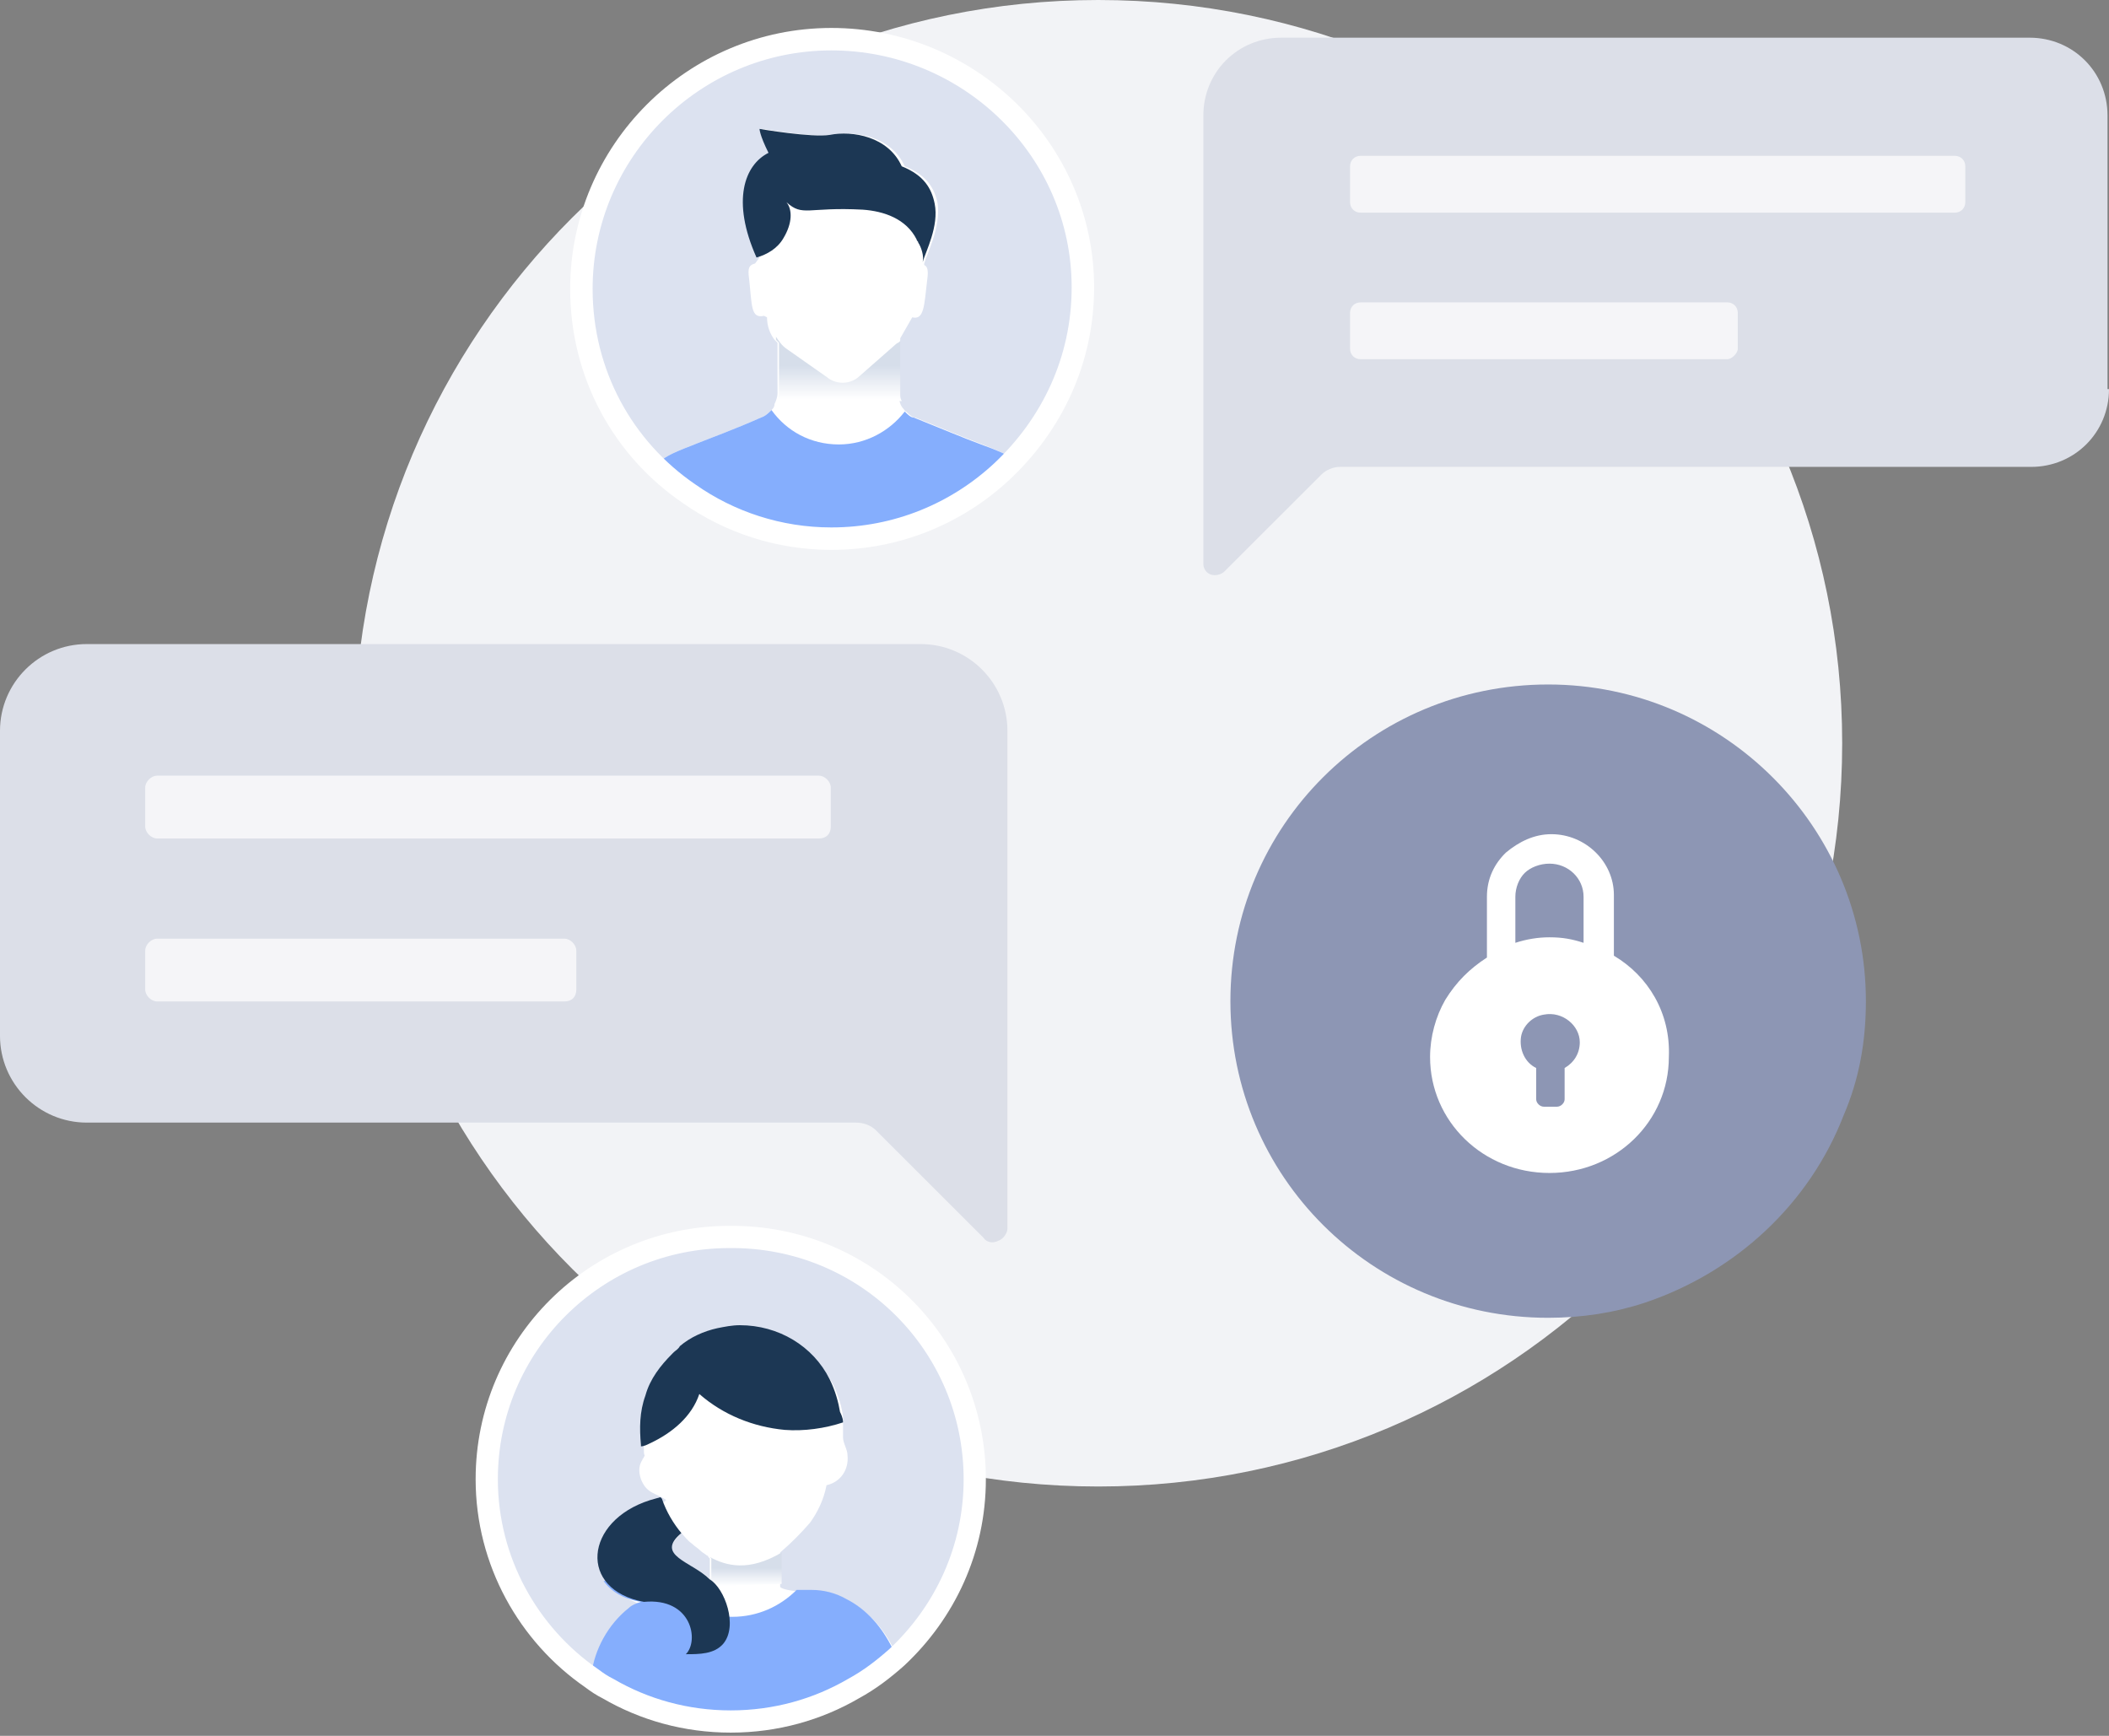 <svg width="147" height="121" viewBox="0 0 147 121" fill="none" xmlns="http://www.w3.org/2000/svg">
<rect x="0" y="0" width="147" height="121" fill="#808080" stroke="none"/>
<path d="M76.547 103.619C105.186 103.619 128.403 80.423 128.403 51.809C128.403 23.196 105.186 0 76.547 0C47.908 0 24.691 23.196 24.691 51.809C24.691 80.423 47.908 103.619 76.547 103.619Z" fill="#F2F3F6"/>
<path d="M130.055 69.786C130.055 72.634 129.578 75.245 128.507 77.737C126.125 83.908 121.005 88.655 114.695 90.791C112.551 91.504 110.289 91.859 107.908 91.859C95.643 91.859 85.761 82.01 85.761 69.786C85.761 57.563 95.643 47.713 107.908 47.713C120.172 47.713 130.055 57.681 130.055 69.786Z" fill="#8D96B4"/>
<path d="M112.49 66.619V62.384C112.49 60.073 110.509 58.148 108.132 58.148C106.943 58.148 105.886 58.662 104.962 59.432C104.169 60.202 103.641 61.228 103.641 62.512V66.747C102.452 67.517 101.527 68.416 100.735 69.699C100.074 70.855 99.678 72.266 99.678 73.678C99.678 78.17 103.377 81.764 107.999 81.764C112.622 81.764 116.321 78.17 116.321 73.678C116.453 70.598 114.868 68.031 112.49 66.619ZM109.056 74.448V76.63C109.056 76.887 108.792 77.144 108.528 77.144H107.603C107.339 77.144 107.075 76.887 107.075 76.63V75.218V74.448C106.282 74.063 105.886 73.165 106.018 72.266C106.15 71.496 106.811 70.855 107.603 70.726C108.924 70.469 110.113 71.496 110.113 72.651C110.113 73.421 109.717 74.063 109.056 74.448ZM110.377 65.721C109.585 65.464 108.924 65.336 107.999 65.336C107.207 65.336 106.414 65.464 105.622 65.721V62.512C105.622 61.87 105.886 61.228 106.282 60.843C106.679 60.458 107.339 60.202 107.999 60.202C109.32 60.202 110.377 61.228 110.377 62.512V65.721Z" fill="white"/>
<path d="M67.941 103.112C67.941 108.012 65.855 112.39 62.516 115.518C61.577 116.351 60.638 117.081 59.49 117.707C56.986 119.166 54.064 120 50.934 120C47.804 120 44.883 119.166 42.379 117.707C41.961 117.498 41.648 117.29 41.231 116.977C36.849 113.954 33.927 108.846 33.927 103.112C33.927 93.731 41.544 86.225 50.83 86.225C60.325 86.121 67.941 93.731 67.941 103.112Z" fill="#DCE2F0"/>
<path d="M47.492 106.865C47.7 107.073 47.909 107.386 48.222 107.595C48.431 107.803 48.639 107.907 48.848 108.116C48.953 108.22 49.161 108.324 49.266 108.429C49.266 108.429 49.37 108.429 49.37 108.533L49.474 108.637V110.097C49.474 110.097 49.474 110.097 49.37 109.992C49.266 109.888 49.057 109.784 48.953 109.68C48.744 109.575 48.535 109.367 48.326 109.263C48.222 109.263 48.222 109.158 48.118 109.158C47.387 108.741 46.761 108.324 46.761 107.803C46.866 107.595 47.074 107.282 47.492 106.865ZM62.308 114.996C61.682 113.641 60.534 112.286 59.073 111.556C58.343 111.243 57.508 110.93 56.673 110.93C56.465 110.93 56.152 110.93 55.943 110.93C55.839 110.93 55.734 110.93 55.63 110.93C54.482 110.826 54.378 110.618 54.378 110.618V108.22C55.108 107.595 55.839 106.865 56.465 106.135C56.986 105.406 57.404 104.572 57.612 103.529C58.551 103.321 59.178 102.487 59.073 101.444C59.073 101.027 58.76 100.61 58.76 100.193C58.76 99.985 58.76 99.776 58.76 99.568C58.76 99.464 58.76 99.255 58.76 99.151C58.76 99.047 58.76 98.838 58.76 98.734C58.656 98.004 58.447 97.275 58.03 96.441C56.778 94.147 54.482 92.688 51.77 92.688C51.248 92.688 50.726 92.792 50.205 92.896C49.266 93.105 48.326 93.522 47.596 94.147C47.492 94.251 47.283 94.356 47.179 94.564L47.074 94.668C46.24 95.502 45.509 96.441 45.196 97.587C44.779 98.734 44.779 99.881 44.883 101.027C44.883 101.027 44.883 101.027 44.883 101.132V101.236C44.883 101.444 44.988 101.444 44.883 101.548C44.883 101.653 44.779 101.653 44.779 101.757C44.57 102.07 44.466 102.487 44.675 103.112C45.092 104.155 45.718 104.05 46.448 104.572C46.448 104.572 46.344 104.572 46.344 104.676L45.614 104.884C42.275 105.927 41.127 108.741 42.588 110.513C43.11 111.139 43.944 111.66 45.196 111.973C44.883 111.973 44.57 112.181 44.362 112.39C42.901 113.537 41.962 115.309 41.753 116.977C41.753 117.081 41.753 117.185 41.753 117.289C42.17 117.498 42.483 117.811 42.901 118.019H59.491C60.534 117.394 61.577 116.664 62.516 115.83C62.412 115.309 62.412 115.1 62.308 114.996Z" fill="white"/>
<path d="M62.516 115.518C61.577 116.351 60.638 117.081 59.491 117.707C56.986 119.166 54.065 120 50.935 120C47.805 120 44.883 119.166 42.379 117.707C41.962 117.498 41.649 117.29 41.232 116.977C41.232 116.873 41.232 116.768 41.232 116.664C41.44 114.996 42.379 113.224 43.84 112.077C44.049 111.869 44.362 111.765 44.675 111.66C43.423 111.452 42.588 110.931 42.066 110.201H46.031C47.179 111.765 48.953 112.703 51.039 112.703C52.813 112.703 54.378 111.973 55.526 110.827C55.63 110.827 55.734 110.827 55.839 110.827C56.047 110.827 56.256 110.827 56.569 110.827C57.404 110.827 58.239 111.035 58.969 111.452C60.43 112.182 61.473 113.433 62.203 114.892C62.412 115.101 62.412 115.309 62.516 115.518Z" fill="#85AEFD"/>
<path d="M54.482 108.22V110.41L47.909 110.618L48.222 109.159C48.326 109.159 48.326 109.263 48.431 109.263C48.639 109.367 48.848 109.576 49.056 109.68C49.161 109.784 49.265 109.888 49.474 109.993C49.474 109.993 49.578 109.993 49.578 110.097V108.637L49.474 108.533C50.622 109.159 52.187 109.576 54.482 108.22Z" fill="url(#paint0_linear_18238_130835)"/>
<path d="M58.76 99.151C57.508 99.568 56.047 99.777 54.691 99.672C52.5 99.464 50.413 98.63 48.744 97.171C48.222 98.734 46.865 99.881 45.3 100.611C45.092 100.715 44.883 100.819 44.674 100.819C44.674 100.819 44.674 100.819 44.674 100.715C44.57 99.568 44.57 98.421 44.987 97.275C45.3 96.128 46.031 95.19 46.865 94.356L46.97 94.252C47.074 94.147 47.283 94.043 47.387 93.835C48.118 93.209 49.057 92.792 49.996 92.584C50.517 92.48 51.039 92.375 51.561 92.375C54.273 92.375 56.673 93.835 57.821 96.128C58.238 96.962 58.447 97.796 58.551 98.421C58.76 98.838 58.76 99.047 58.76 99.151Z" fill="#1C3754"/>
<path d="M50.413 114.579C49.787 115.309 48.744 115.309 47.805 115.309C48.744 114.371 48.222 111.348 44.883 111.66C40.293 110.826 40.71 106.031 45.301 104.572L46.031 104.363L46.136 104.468C46.449 105.406 46.97 106.24 47.492 106.865C45.614 108.429 48.222 108.846 49.474 110.097C50.518 110.722 51.457 113.328 50.413 114.579Z" fill="#1C3754"/>
<path d="M67.941 103.112C67.941 108.012 65.855 112.39 62.516 115.518C61.577 116.351 60.638 117.081 59.49 117.707C56.986 119.166 54.064 120 50.934 120C47.804 120 44.883 119.166 42.379 117.707C41.961 117.498 41.648 117.29 41.231 116.977C36.849 113.954 33.927 108.846 33.927 103.112C33.927 93.731 41.544 86.225 50.83 86.225C60.325 86.121 67.941 93.731 67.941 103.112Z" stroke="white" stroke-width="1.549" stroke-miterlimit="10" stroke-linecap="round" stroke-linejoin="round"/>
<path d="M75.477 20.036C75.477 24.727 73.599 28.896 70.678 32.024C70.469 32.336 70.156 32.545 69.843 32.753C66.713 35.672 62.539 37.444 57.949 37.444C54.297 37.444 50.854 36.298 48.037 34.317C47.202 33.796 46.471 33.066 45.741 32.441C42.507 29.313 40.524 24.935 40.524 20.036C40.524 10.445 48.35 2.627 57.949 2.627C67.652 2.627 75.477 10.445 75.477 20.036Z" fill="#E9F0F8"/>
<path d="M75.478 20.035C75.478 25.143 73.286 29.626 69.843 32.857C66.713 35.776 62.54 37.548 57.949 37.548C54.297 37.548 50.854 36.402 48.037 34.421C43.446 31.294 40.524 26.081 40.524 20.14C40.524 10.549 48.35 2.731 57.949 2.731C67.548 2.731 75.478 10.445 75.478 20.035Z" fill="#DCE2F0"/>
<path d="M70.678 32.024C70.47 32.337 70.157 32.545 69.844 32.754C66.713 35.672 62.54 37.444 57.949 37.444C54.297 37.444 50.854 36.298 48.037 34.317C47.202 33.796 46.472 33.066 45.742 32.441C46.159 31.92 46.785 31.607 48.141 31.086L48.663 30.877C49.706 30.46 51.167 29.939 53.045 29.105C53.358 29.001 53.567 28.792 53.776 28.584C53.88 28.48 53.984 28.375 53.984 28.167C54.089 27.958 54.193 27.645 54.193 27.437V23.893C54.089 23.788 54.089 23.788 53.984 23.684C53.671 23.267 53.463 22.746 53.463 22.121L53.254 22.016C52.315 22.225 52.419 21.287 52.211 19.41C52.106 18.68 52.211 18.472 52.628 18.368L52.941 17.951C52.315 16.491 52.002 15.136 52.002 14.094C52.002 12.322 52.732 11.175 53.776 10.654C53.15 9.403 53.15 8.986 53.15 8.986C53.15 8.986 56.801 9.611 58.053 9.403C59.618 9.09 62.123 9.507 63.062 11.592C64.627 12.217 65.148 13.156 65.357 14.198C65.566 15.866 64.627 17.638 64.418 18.368V18.472C64.627 18.576 64.731 18.785 64.627 19.515C64.418 21.287 64.418 22.329 63.583 22.121L62.749 23.58C62.749 23.788 62.749 23.788 62.644 23.893C62.644 24.206 62.644 24.727 62.644 27.541C62.644 27.854 62.749 28.271 62.957 28.48C63.062 28.584 63.062 28.688 63.166 28.688C63.375 28.896 63.583 29.105 63.792 29.105C65.879 29.939 67.34 30.564 68.487 30.981C69.531 31.398 70.261 31.711 70.678 32.024Z" fill="white"/>
<path d="M70.678 32.024C70.469 32.337 70.156 32.545 69.843 32.754C66.713 35.672 62.54 37.444 57.949 37.444C54.297 37.444 50.854 36.298 48.037 34.317C47.202 33.796 46.472 33.066 45.741 32.441C46.159 31.919 46.785 31.607 48.141 31.086L48.663 30.877C49.706 30.46 51.167 29.939 53.045 29.105C53.358 29.001 53.566 28.792 53.775 28.584C54.819 30.043 56.488 30.981 58.47 30.981C60.349 30.981 62.018 30.043 63.061 28.688C63.27 28.896 63.479 29.105 63.687 29.105C65.774 29.939 67.235 30.564 68.382 30.981C69.53 31.398 70.26 31.711 70.678 32.024Z" fill="#85AEFD"/>
<path d="M64.313 18.264C64.417 17.847 64.209 17.221 64 16.908C64 16.804 63.895 16.804 63.895 16.7C63.165 15.241 61.6 14.719 60.139 14.615C56.279 14.406 55.966 15.136 54.818 14.094C55.236 14.615 55.236 15.553 54.609 16.596C54.192 17.325 53.462 17.742 52.731 17.951C50.958 13.99 51.897 11.488 53.566 10.654C52.94 9.403 52.94 8.986 52.94 8.986C52.94 8.986 56.592 9.611 57.844 9.403C59.409 9.09 61.913 9.507 62.852 11.592C64.417 12.217 64.939 13.156 65.148 14.198C65.461 15.762 64.522 17.534 64.313 18.264Z" fill="#1C3754"/>
<path d="M54.297 27.437V23.893C54.193 23.788 54.193 23.788 54.088 23.684V23.476C54.297 23.788 54.506 24.101 54.819 24.31L57.636 26.29C58.262 26.811 59.201 26.811 59.827 26.29L62.435 23.997C62.54 23.893 62.644 23.893 62.748 23.788C62.748 24.101 62.748 24.622 62.748 27.437C62.748 27.645 62.748 27.75 62.853 27.958H54.297C54.193 27.75 54.297 27.645 54.297 27.437Z" fill="url(#paint1_linear_18238_130835)"/>
<path d="M75.478 20.035C75.478 25.143 73.286 29.626 69.843 32.857C66.713 35.776 62.54 37.548 57.949 37.548C54.297 37.548 50.854 36.402 48.037 34.421C43.446 31.294 40.524 26.081 40.524 20.14C40.524 10.549 48.35 2.731 57.949 2.731C67.548 2.731 75.478 10.445 75.478 20.035Z" stroke="white" stroke-width="1.565" stroke-miterlimit="10" stroke-linecap="round" stroke-linejoin="round"/>
<path d="M0 72.207C0 75.543 2.713 78.253 6.052 78.253H59.681C60.203 78.253 60.724 78.462 61.038 78.774L68.55 86.28C68.758 86.593 69.176 86.697 69.593 86.488C69.906 86.384 70.219 85.967 70.219 85.654V50.941C70.219 47.605 67.506 44.895 64.168 44.895H6.052C2.713 44.895 0 47.605 0 50.941V72.207Z" fill="#DCDFE8"/>
<path opacity="0.7" d="M57.073 58.447H10.956C10.538 58.447 10.121 58.03 10.121 57.613V54.902C10.121 54.486 10.538 54.069 10.956 54.069H57.073C57.49 54.069 57.907 54.486 57.907 54.902V57.613C57.907 58.134 57.594 58.447 57.073 58.447Z" fill="white"/>
<path opacity="0.7" d="M39.335 69.809H10.956C10.538 69.809 10.121 69.392 10.121 68.975V66.265C10.121 65.848 10.538 65.431 10.956 65.431H39.335C39.753 65.431 40.17 65.848 40.17 66.265V68.975C40.17 69.497 39.857 69.809 39.335 69.809Z" fill="white"/>
<path d="M147 27.124C147 30.147 144.6 32.545 141.574 32.545H93.371C92.953 32.545 92.431 32.753 92.118 33.066L85.337 39.842C85.128 40.05 84.71 40.155 84.397 40.05C84.084 39.946 83.876 39.633 83.876 39.321V8.048C83.876 5.024 86.275 2.627 89.301 2.627H141.47C144.496 2.627 146.896 5.024 146.896 8.048V27.124H147Z" fill="#DCDFE8"/>
<path opacity="0.7" d="M136.254 14.823H94.832C94.414 14.823 94.101 14.511 94.101 14.094V11.592C94.101 11.175 94.414 10.862 94.832 10.862H136.254C136.671 10.862 136.984 11.175 136.984 11.592V14.094C136.984 14.511 136.671 14.823 136.254 14.823Z" fill="white"/>
<path opacity="0.7" d="M120.394 25.039H94.832C94.414 25.039 94.101 24.727 94.101 24.31V21.808C94.101 21.391 94.414 21.078 94.832 21.078H120.394C120.812 21.078 121.125 21.391 121.125 21.808V24.31C121.125 24.622 120.707 25.039 120.394 25.039Z" fill="white"/>
<defs>
<linearGradient id="paint0_linear_18238_130835" x1="51.183" y1="110.543" x2="51.183" y2="109.288" gradientUnits="userSpaceOnUse">
<stop stop-color="white"/>
<stop offset="0.991" stop-color="#D6DEEA"/>
</linearGradient>
<linearGradient id="paint1_linear_18238_130835" x1="58.453" y1="27.819" x2="58.453" y2="25.471" gradientUnits="userSpaceOnUse">
<stop stop-color="white"/>
<stop offset="0.991" stop-color="#D6DEEA"/>
</linearGradient>
</defs>
</svg>
